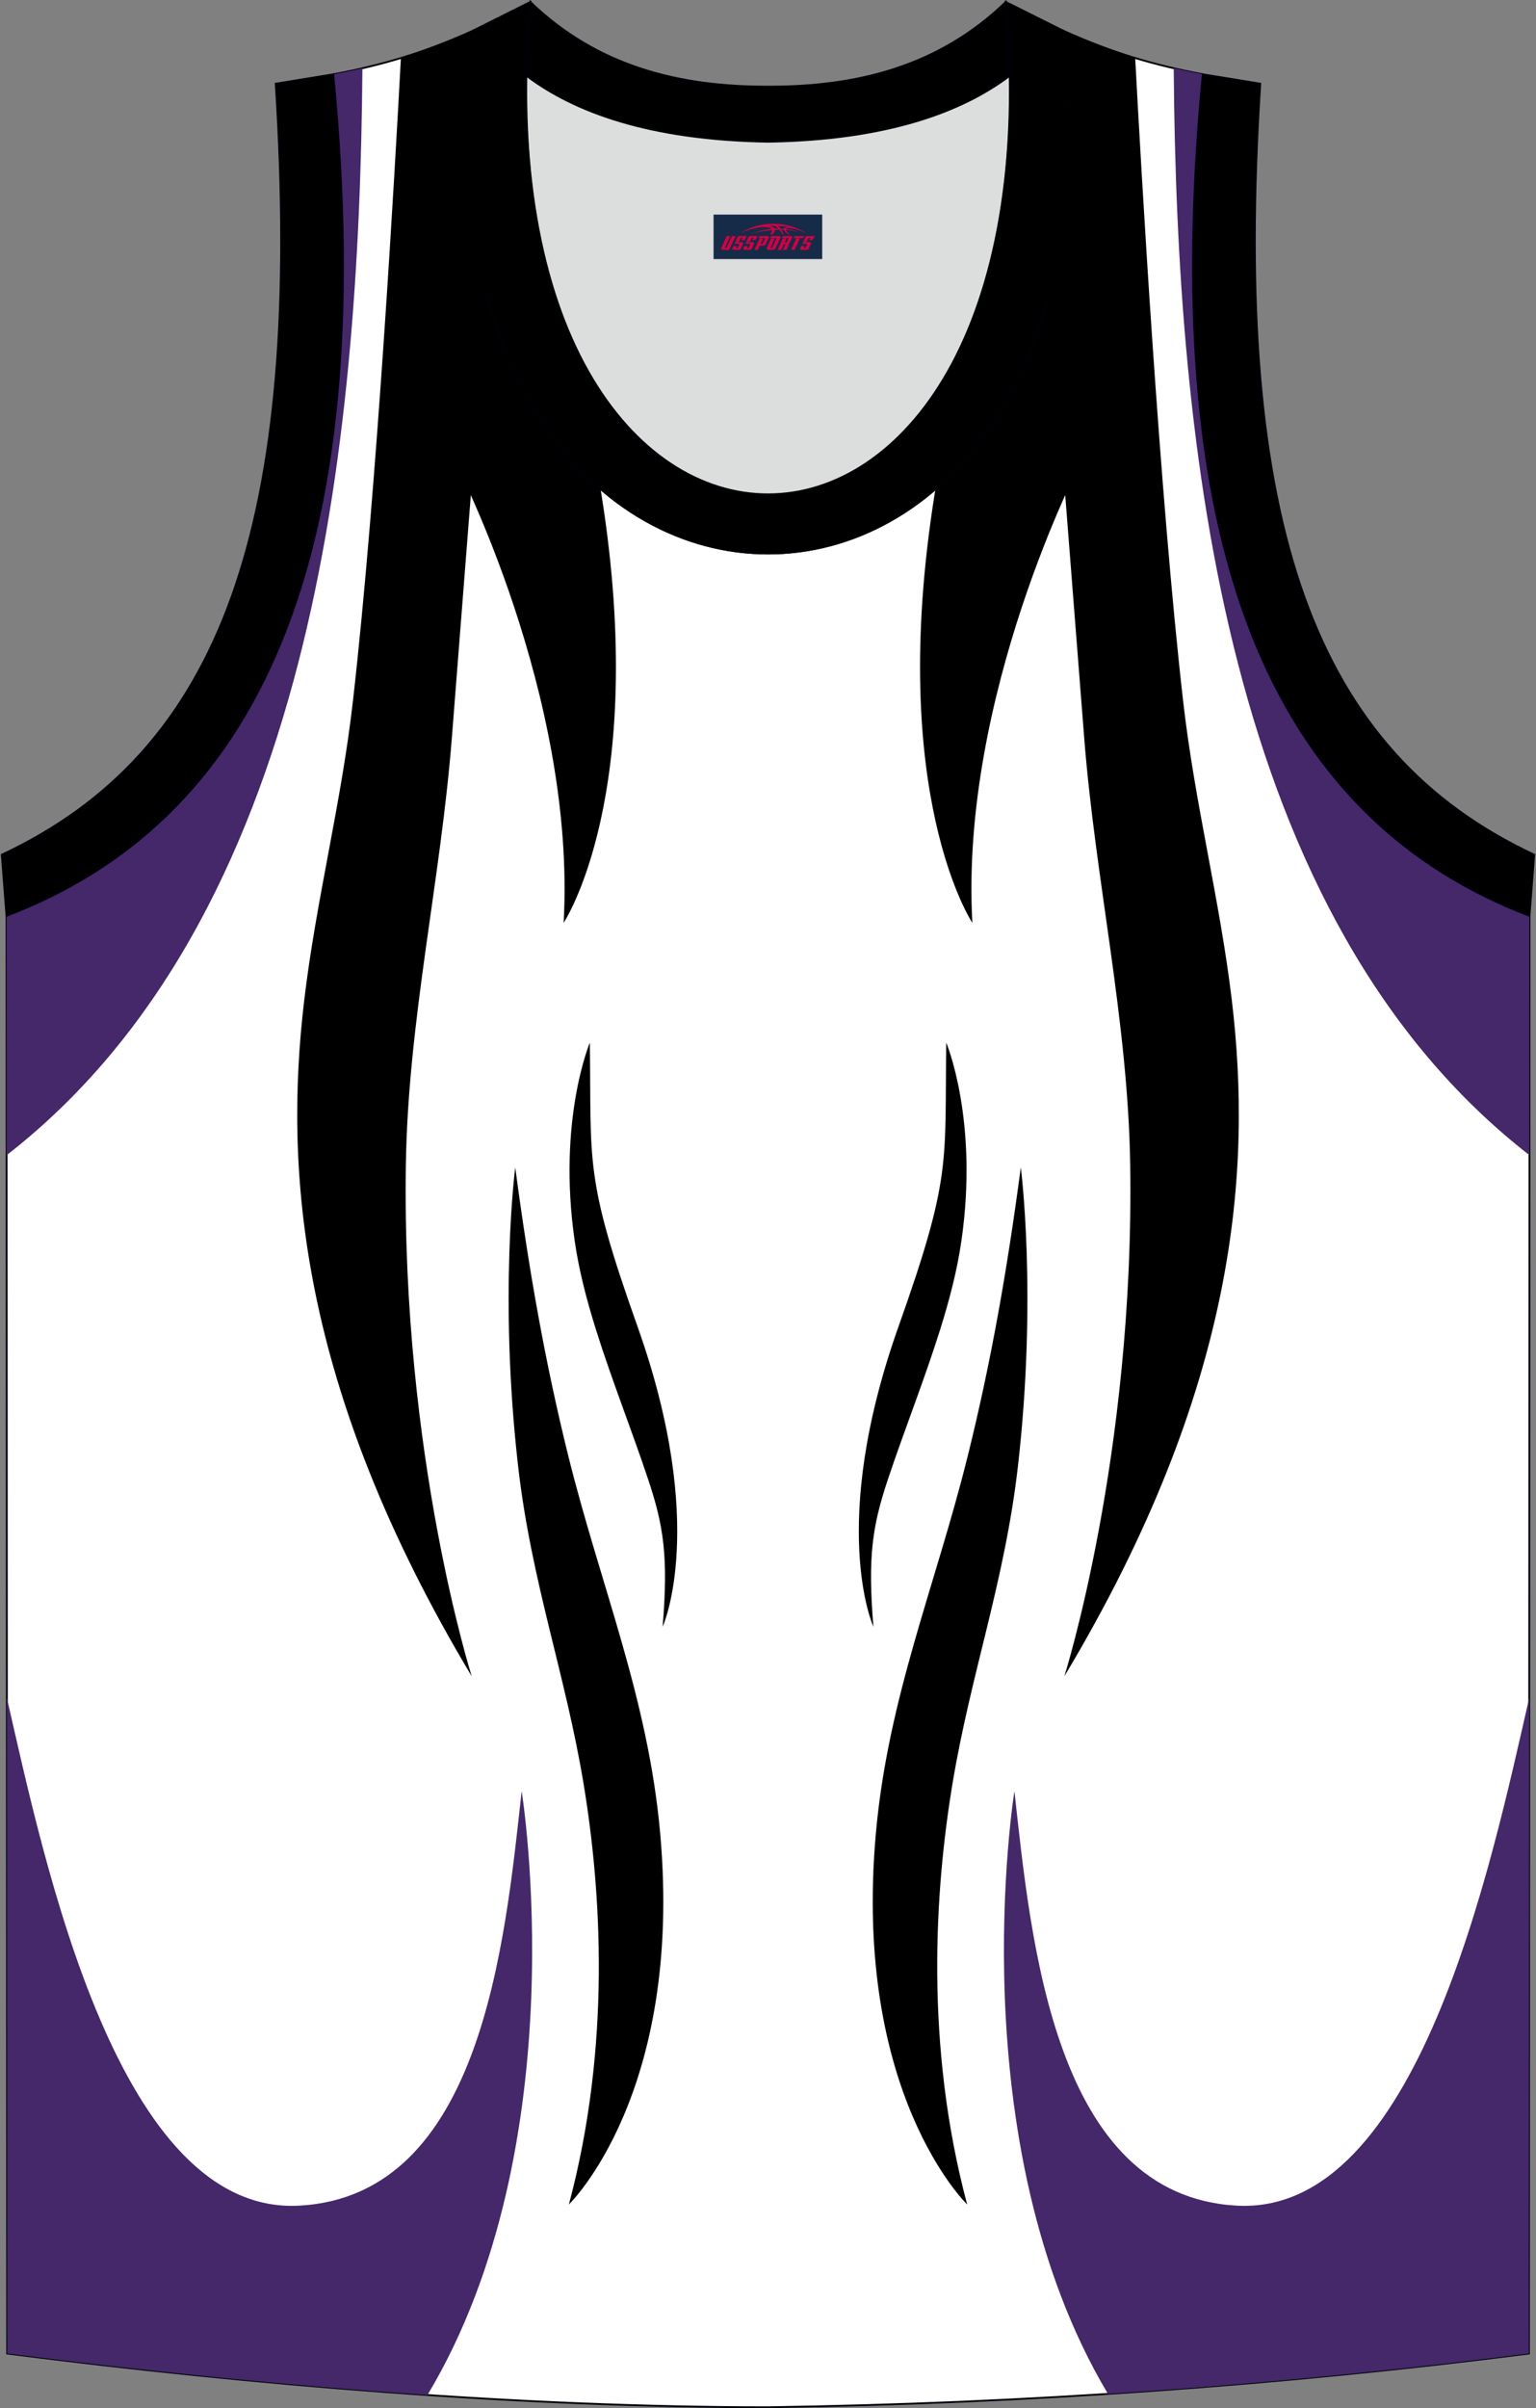 <?xml version="1.0" encoding="utf-8"?>
<!-- Generator: Adobe Illustrator 22.0.0, SVG Export Plug-In . SVG Version: 6.00 Build 0)  -->
<svg xmlns="http://www.w3.org/2000/svg" xmlns:xlink="http://www.w3.org/1999/xlink" version="1.1" id="图层_1" x="0px" y="0px" width="339.31px" height="531.8px" viewBox="0 0 339.31 531.8" enable-background="new 0 0 339.31 531.8" xml:space="preserve">
<rect x="0" y="0" width="339.31" height="531.8" fill="#808080" stroke="none"/>
<g>
	<path fill="#FFFFFF" stroke="#000009" stroke-width="0.4" stroke-miterlimit="10" d="M169.69,531.6   c57.37-0.83,113.32-4.88,168.06-11.86l0.14-317.49c-54.53-20.78-82.65-77.24-72.18-185.84l0.02,0c-10.65-2-19.74-4.62-30.92-9.66   c17.79,153.99-148.06,153.99-130.27,0c-11.18,5.04-20.27,7.66-30.92,9.66l0.02,0C84.09,125.01,55.97,181.47,1.44,202.25   l0.14,317.49C55.87,526.67,114.98,531.6,169.69,531.6L169.69,531.6z M169.64,531.6h0.05H169.64z"/>
	<path fill="#44286A" d="M337.86,255.1l0.02-52.86c-0.85-0.32-1.69-0.66-2.53-1l0,0c-0.84-0.34-1.67-0.69-2.5-1.05v0   c-0.83-0.36-1.64-0.73-2.46-1.11c-1.61-0.75-3.2-1.54-4.77-2.36l-0.03-0.02h0c-0.79-0.41-1.56-0.84-2.34-1.27v0   c-0.77-0.43-1.54-0.87-2.3-1.32l0,0c-0.76-0.45-1.51-0.91-2.26-1.38h0c-1.47-0.92-2.91-1.88-4.33-2.87l-0.07-0.04v0   c-0.72-0.5-1.43-1.02-2.13-1.54h0c-0.7-0.52-1.4-1.06-2.09-1.6h0c-0.69-0.54-1.37-1.09-2.05-1.66h0c-1.35-1.12-2.68-2.29-3.97-3.48   l0,0c-0.65-0.6-1.29-1.21-1.92-1.83l0,0c-0.63-0.62-1.26-1.25-1.88-1.89h0c-0.62-0.64-1.23-1.29-1.83-1.95h0   c-27.82-30.3-40.23-81.42-32.71-159.48h0h0.01l-0.2-0.04l-0.1-0.02c-2.1-0.4-4.13-0.82-6.14-1.28   C259.93,98.57,270.44,202.69,337.86,255.1z"/>
	<path d="M231.45,66.27c-0.26,0.95-0.53,1.89-0.82,2.82c-0.2,0.66-0.41,1.31-0.62,1.96c-0.31,0.96-0.64,1.91-0.97,2.85   c-0.22,0.6-0.44,1.2-0.66,1.79c-0.36,0.96-0.73,1.9-1.12,2.83c-0.23,0.57-0.47,1.13-0.72,1.68c-0.39,0.89-0.79,1.76-1.2,2.62   c-0.26,0.54-0.52,1.08-0.78,1.61c-0.41,0.82-0.83,1.64-1.26,2.44c-0.3,0.57-0.61,1.12-0.93,1.68c-0.41,0.72-0.83,1.43-1.25,2.13   c-0.36,0.6-0.73,1.19-1.11,1.77c-0.4,0.61-0.8,1.22-1.2,1.81c-0.4,0.59-0.81,1.17-1.23,1.75c-0.41,0.56-0.81,1.11-1.23,1.65   c-0.45,0.59-0.91,1.17-1.37,1.74c-0.39,0.48-0.79,0.96-1.2,1.43c-0.51,0.59-1.02,1.17-1.54,1.74c-0.39,0.42-0.77,0.83-1.17,1.24   c-0.53,0.55-1.06,1.08-1.6,1.6c-0.4,0.39-0.81,0.77-1.21,1.15c-0.53,0.49-1.07,0.97-1.61,1.44c-0.08,0.46-0.16,0.92-0.23,1.38   c-10.49,66.18,8.38,94.42,8.38,94.42C211.99,153.48,238.79,102,238.79,102l4.09-31.81L232,64.24   C231.82,64.92,231.64,65.6,231.45,66.27z"/>
	<path d="M209.03,230.25c0,0,7.21,17.07,3.35,43.77c-0.96,6.65-2.69,13.21-4.72,19.67c-3.5,11.14-7.83,21.97-11.52,33.01   c-3.43,10.28-4.48,17.05-3.2,32.55c0,0-10.13-22.18,5.53-66.26C210.3,259.7,208.66,257.1,209.03,230.25z"/>
	<path fill="#44286A" d="M244.75,528.65c31.4-2.02,62.39-5,93-8.91l0.06-144.79c-8.43,36.93-24.64,114.35-64.63,112.13   c-40.27-2.24-45.39-58.04-49.09-91.54C224.09,395.54,211.57,472.98,244.75,528.65z"/>
	<path d="M225.5,257.82c0,0,3.67,28.17-0.62,65.85c-2.93,25.69-10.44,45.88-14.48,70.28c-3.88,23.43-6.16,57.65,3.25,92.87   c0,0-25.34-24.41-20.16-82.05c2.7-30.01,13.21-54.68,20.31-83.33C218.9,300.89,222.48,280.59,225.5,257.82z"/>
	<path fill="#44286A" d="M80.06,15.07c-2.1,0.48-4.24,0.93-6.45,1.34l0.02,0C84.09,125.01,55.97,181.47,1.44,202.25l0.02,52.86   C68.89,202.69,79.39,98.56,80.06,15.07z"/>
	<path d="M132.66,107.98c-11.2-9.66-20.34-24.25-25.33-43.74l-10.89,5.96l4.09,31.81c0,0,26.8,51.48,23.98,101.78   c0,0,18.87-28.23,8.38-94.42C132.82,108.9,132.74,108.44,132.66,107.98z"/>
	<path d="M130.3,230.25c0,0-7.21,17.07-3.35,43.77c0.96,6.65,2.69,13.21,4.72,19.67c3.5,11.14,7.83,21.97,11.51,33.01   c3.43,10.28,4.48,17.05,3.2,32.55c0,0,10.13-22.18-5.53-66.26C129.02,259.7,130.67,257.1,130.3,230.25z"/>
	<path fill="#44286A" d="M1.52,374.95l0.06,144.79c30,3.82,61.47,7.04,92.85,9.16c33.36-55.69,20.81-133.36,20.81-133.36   c-3.7,33.5-8.82,89.3-49.09,91.54C26.16,489.3,9.95,411.88,1.52,374.95z"/>
	<path d="M113.82,257.82c0,0-3.67,28.17,0.62,65.85c2.93,25.69,10.44,45.88,14.48,70.28c3.88,23.43,6.16,57.65-3.25,92.87   c0,0,25.34-24.41,20.16-82.05c-2.7-30.01-13.21-54.68-20.31-83.33C120.43,300.89,116.84,280.59,113.82,257.82z"/>
	<path fill="#DCDDDD" d="M169.66,31.31c26.45-0.42,42.92-6.7,53.28-14.49c0.02-0.06,0.03-0.12,0.05-0.17   c1.15,124.07-107.81,124.07-106.66,0c0.02,0.06,0.03,0.12,0.05,0.18C126.75,24.61,143.21,30.89,169.66,31.31z"/>
	<path fill="#000001" stroke="#000009" stroke-width="0.4" stroke-miterlimit="22.926" d="M1.43,202.25   c54.53-20.78,82.65-77.24,72.18-185.84l-12.7,2.07C67.2,116.14,48.9,166,0.39,188.75L1.43,202.25z"/>
	<path fill="#000001" stroke="#000009" stroke-width="0.4" stroke-miterlimit="22.926" d="M117.15,0.43   c-12.97,144.98,118.01,144.98,105.03,0l12.62,6.31c17.79,154-148.06,153.99-130.27,0L117.15,0.43z"/>
	<path fill="#000001" stroke="#000009" stroke-width="0.4" stroke-miterlimit="22.926" d="M117.15,0.43   c14.82,14.3,32.92,18.74,52.52,18.7c19.6,0.05,37.7-4.4,52.52-18.7c0.5,5.62,0.77,11.01,0.82,16.19c-0.02,0.06-0.03,0.13-0.05,0.19   c-10.37,7.79-26.83,14.07-53.28,14.49c-26.45-0.42-42.92-6.7-53.28-14.49c-0.02-0.06-0.03-0.13-0.05-0.19   C116.37,11.45,116.64,6.06,117.15,0.43z"/>
	<path fill="#000001" stroke="#000009" stroke-width="0.4" stroke-miterlimit="22.926" d="M337.88,202.25   c-54.53-20.78-82.65-77.24-72.18-185.84l12.7,2.07c-6.3,97.67,12.01,147.52,60.51,170.27L337.88,202.25z"/>
	<path d="M250.77,12.81c-5.1-1.55-10.26-3.49-15.97-6.06c0.83,7.18,1.26,14.03,1.32,20.53l0,0.23c0.02,2.03,0,4.03-0.05,6   l-0.02,0.65c-0.05,1.8-0.14,3.57-0.25,5.31c-0.02,0.39-0.05,0.77-0.08,1.16c-0.11,1.54-0.24,3.06-0.4,4.56   c-0.06,0.57-0.12,1.15-0.19,1.71c-0.15,1.27-0.31,2.53-0.48,3.77c-0.11,0.76-0.22,1.51-0.34,2.25c-0.16,1.01-0.33,2.02-0.52,3.01   c-0.17,0.95-0.36,1.89-0.55,2.82c-0.16,0.77-0.32,1.53-0.49,2.29c-0.25,1.09-0.5,2.15-0.77,3.21l-0.15,0.57l7.66,97.96   c2.48,31.78,9.72,62.65,10.18,94.7c0.92,63.99-14.56,112.72-14.56,112.72c38.37-64.04,41.44-111.95,37.01-149.27   c-2.64-22.2-8.17-43.37-10.75-65.99C256.11,108.79,252.04,36.71,250.77,12.81z"/>
	<path d="M107.49,64.81c-4.19-16.01-5.59-35.35-2.96-58.07c-5.71,2.57-10.87,4.51-15.97,6.06c-1.27,23.9-5.34,95.98-10.61,142.13   c-2.58,22.62-8.12,43.79-10.75,65.99c-4.43,37.32-1.36,85.22,37.01,149.27c0,0-15.49-48.72-14.56-112.72   c0.46-32.06,7.7-62.92,10.18-94.7L107.49,64.81z"/>
	
</g>
<g id="tag_logo">
	<rect y="47.39" fill="#162B48" width="24" height="9.818" x="157.63"/>
	<g>
		<path fill="#D30044" d="M173.59,50.58l0.005-0.011c0.131-0.311,1.085-0.262,2.351,0.071c0.715,0.24,1.44,0.54,2.193,0.9    c-0.218-0.147-0.447-0.289-0.682-0.42l0.011,0.005l-0.011-0.005c-1.478-0.845-3.218-1.418-5.1-1.62    c-1.282-0.115-1.658-0.082-2.411-0.055c-2.449,0.142-4.68,0.905-6.458,2.095c1.26-0.638,2.722-1.075,4.195-1.336    c1.467-0.18,2.476-0.033,2.771,0.344c-1.691,0.175-3.469,0.633-4.555,1.075c1.156-0.338,2.967-0.665,4.647-0.813    c0.016,0.251-0.115,0.567-0.415,0.96h0.475c0.376-0.382,0.584-0.725,0.595-1.004c0.333-0.022,0.66-0.033,0.971-0.033    C172.42,51.02,172.63,51.37,172.83,51.76h0.262c-0.125-0.344-0.295-0.687-0.518-1.036c0.207,0,0.393,0.005,0.567,0.011    c0.104,0.267,0.496,0.66,1.058,1.025h0.245c-0.442-0.365-0.753-0.753-0.835-1.004c1.047,0.065,1.696,0.224,2.885,0.513    C175.41,50.84,174.67,50.67,173.59,50.58z M171.15,50.49c-0.164-0.295-0.655-0.485-1.402-0.551    c0.464-0.033,0.922-0.055,1.364-0.055c0.311,0.147,0.589,0.344,0.84,0.589C171.69,50.47,171.42,50.48,171.15,50.49z M173.13,50.54c-0.224-0.016-0.458-0.027-0.715-0.044c-0.147-0.202-0.311-0.398-0.502-0.6c0.082,0,0.164,0.005,0.24,0.011    c0.72,0.033,1.429,0.125,2.138,0.273C173.62,50.14,173.24,50.3,173.13,50.54z"/>
		<path fill="#D30044" d="M160.55,52.12L159.38,54.67C159.2,55.04,159.47,55.18,159.95,55.18l0.873,0.005    c0.115,0,0.251-0.049,0.327-0.175l1.342-2.891H161.71L160.49,54.75H160.32c-0.147,0-0.185-0.033-0.147-0.125l1.156-2.504H160.55L160.55,52.12z M162.41,53.47h1.271c0.36,0,0.584,0.125,0.442,0.425L163.65,54.93C163.55,55.15,163.28,55.18,163.05,55.18H162.13c-0.267,0-0.442-0.136-0.349-0.333l0.235-0.513h0.742L162.58,54.71C162.56,54.76,162.6,54.77,162.66,54.77h0.18    c0.082,0,0.125-0.016,0.147-0.071l0.376-0.813c0.011-0.022,0.011-0.044-0.055-0.044H162.24L162.41,53.47L162.41,53.47z M163.23,53.4h-0.78l0.475-1.025c0.098-0.218,0.338-0.256,0.578-0.256H164.95L164.56,52.96L163.78,53.08l0.262-0.562H163.75c-0.082,0-0.12,0.016-0.147,0.071L163.23,53.4L163.23,53.4z M164.82,53.47L164.65,53.84h1.069c0.06,0,0.06,0.016,0.049,0.044    L165.39,54.7C165.37,54.75,165.33,54.77,165.25,54.77H165.07c-0.055,0-0.104-0.011-0.082-0.06l0.175-0.376H164.42L164.19,54.85C164.09,55.04,164.27,55.18,164.54,55.18h0.916c0.24,0,0.502-0.033,0.605-0.251l0.475-1.031c0.142-0.3-0.082-0.425-0.442-0.425H164.82L164.82,53.47z M165.63,53.4l0.371-0.818c0.022-0.055,0.06-0.071,0.147-0.071h0.295L166.18,53.07l0.791-0.115l0.387-0.845H165.91c-0.24,0-0.48,0.038-0.578,0.256L164.86,53.4L165.63,53.4L165.63,53.4z M168.03,53.86h0.278c0.087,0,0.153-0.022,0.202-0.115    l0.496-1.075c0.033-0.076-0.011-0.12-0.125-0.12H167.48l0.431-0.431h1.522c0.355,0,0.485,0.153,0.393,0.355l-0.676,1.445    c-0.06,0.125-0.175,0.333-0.644,0.327l-0.649-0.005L167.42,55.18H166.64l1.178-2.558h0.785L168.03,53.86L168.03,53.86z     M170.62,54.67c-0.022,0.049-0.06,0.076-0.142,0.076h-0.191c-0.082,0-0.109-0.027-0.082-0.076l0.944-2.051h-0.785l-0.987,2.138    c-0.125,0.273,0.115,0.415,0.453,0.415h0.72c0.327,0,0.649-0.071,0.769-0.322l1.085-2.384c0.093-0.202-0.06-0.355-0.415-0.355    h-1.533l-0.431,0.431h1.38c0.115,0,0.164,0.033,0.131,0.104L170.62,54.67L170.62,54.67z M173.34,53.54h0.278    c0.087,0,0.158-0.022,0.202-0.115l0.344-0.753c0.033-0.076-0.011-0.12-0.125-0.12h-1.402l0.425-0.431h1.527    c0.355,0,0.485,0.153,0.393,0.355l-0.529,1.124c-0.044,0.093-0.147,0.18-0.393,0.18c0.224,0.011,0.256,0.158,0.175,0.327    l-0.496,1.075h-0.785l0.54-1.167c0.022-0.055-0.005-0.087-0.104-0.087h-0.235L172.57,55.18h-0.785l1.178-2.558h0.785L173.34,53.54L173.34,53.54z M175.91,52.63L174.73,55.18h0.785l1.184-2.558H175.91L175.91,52.63z M177.42,52.56l0.202-0.431h-2.1l-0.295,0.431    H177.42L177.42,52.56z M177.4,53.47h1.271c0.36,0,0.584,0.125,0.442,0.425l-0.475,1.031c-0.104,0.218-0.371,0.251-0.605,0.251    h-0.916c-0.267,0-0.442-0.136-0.349-0.333l0.235-0.513h0.742L177.57,54.71c-0.022,0.049,0.022,0.06,0.082,0.06h0.18    c0.082,0,0.125-0.016,0.147-0.071l0.376-0.813c0.011-0.022,0.011-0.044-0.049-0.044h-1.069L177.4,53.47L177.4,53.47z     M178.21,53.4H177.43l0.475-1.025c0.098-0.218,0.338-0.256,0.578-0.256h1.451l-0.387,0.845l-0.791,0.115l0.262-0.562h-0.295    c-0.082,0-0.12,0.016-0.147,0.071L178.21,53.4z"/>
	</g>
</g>
</svg>